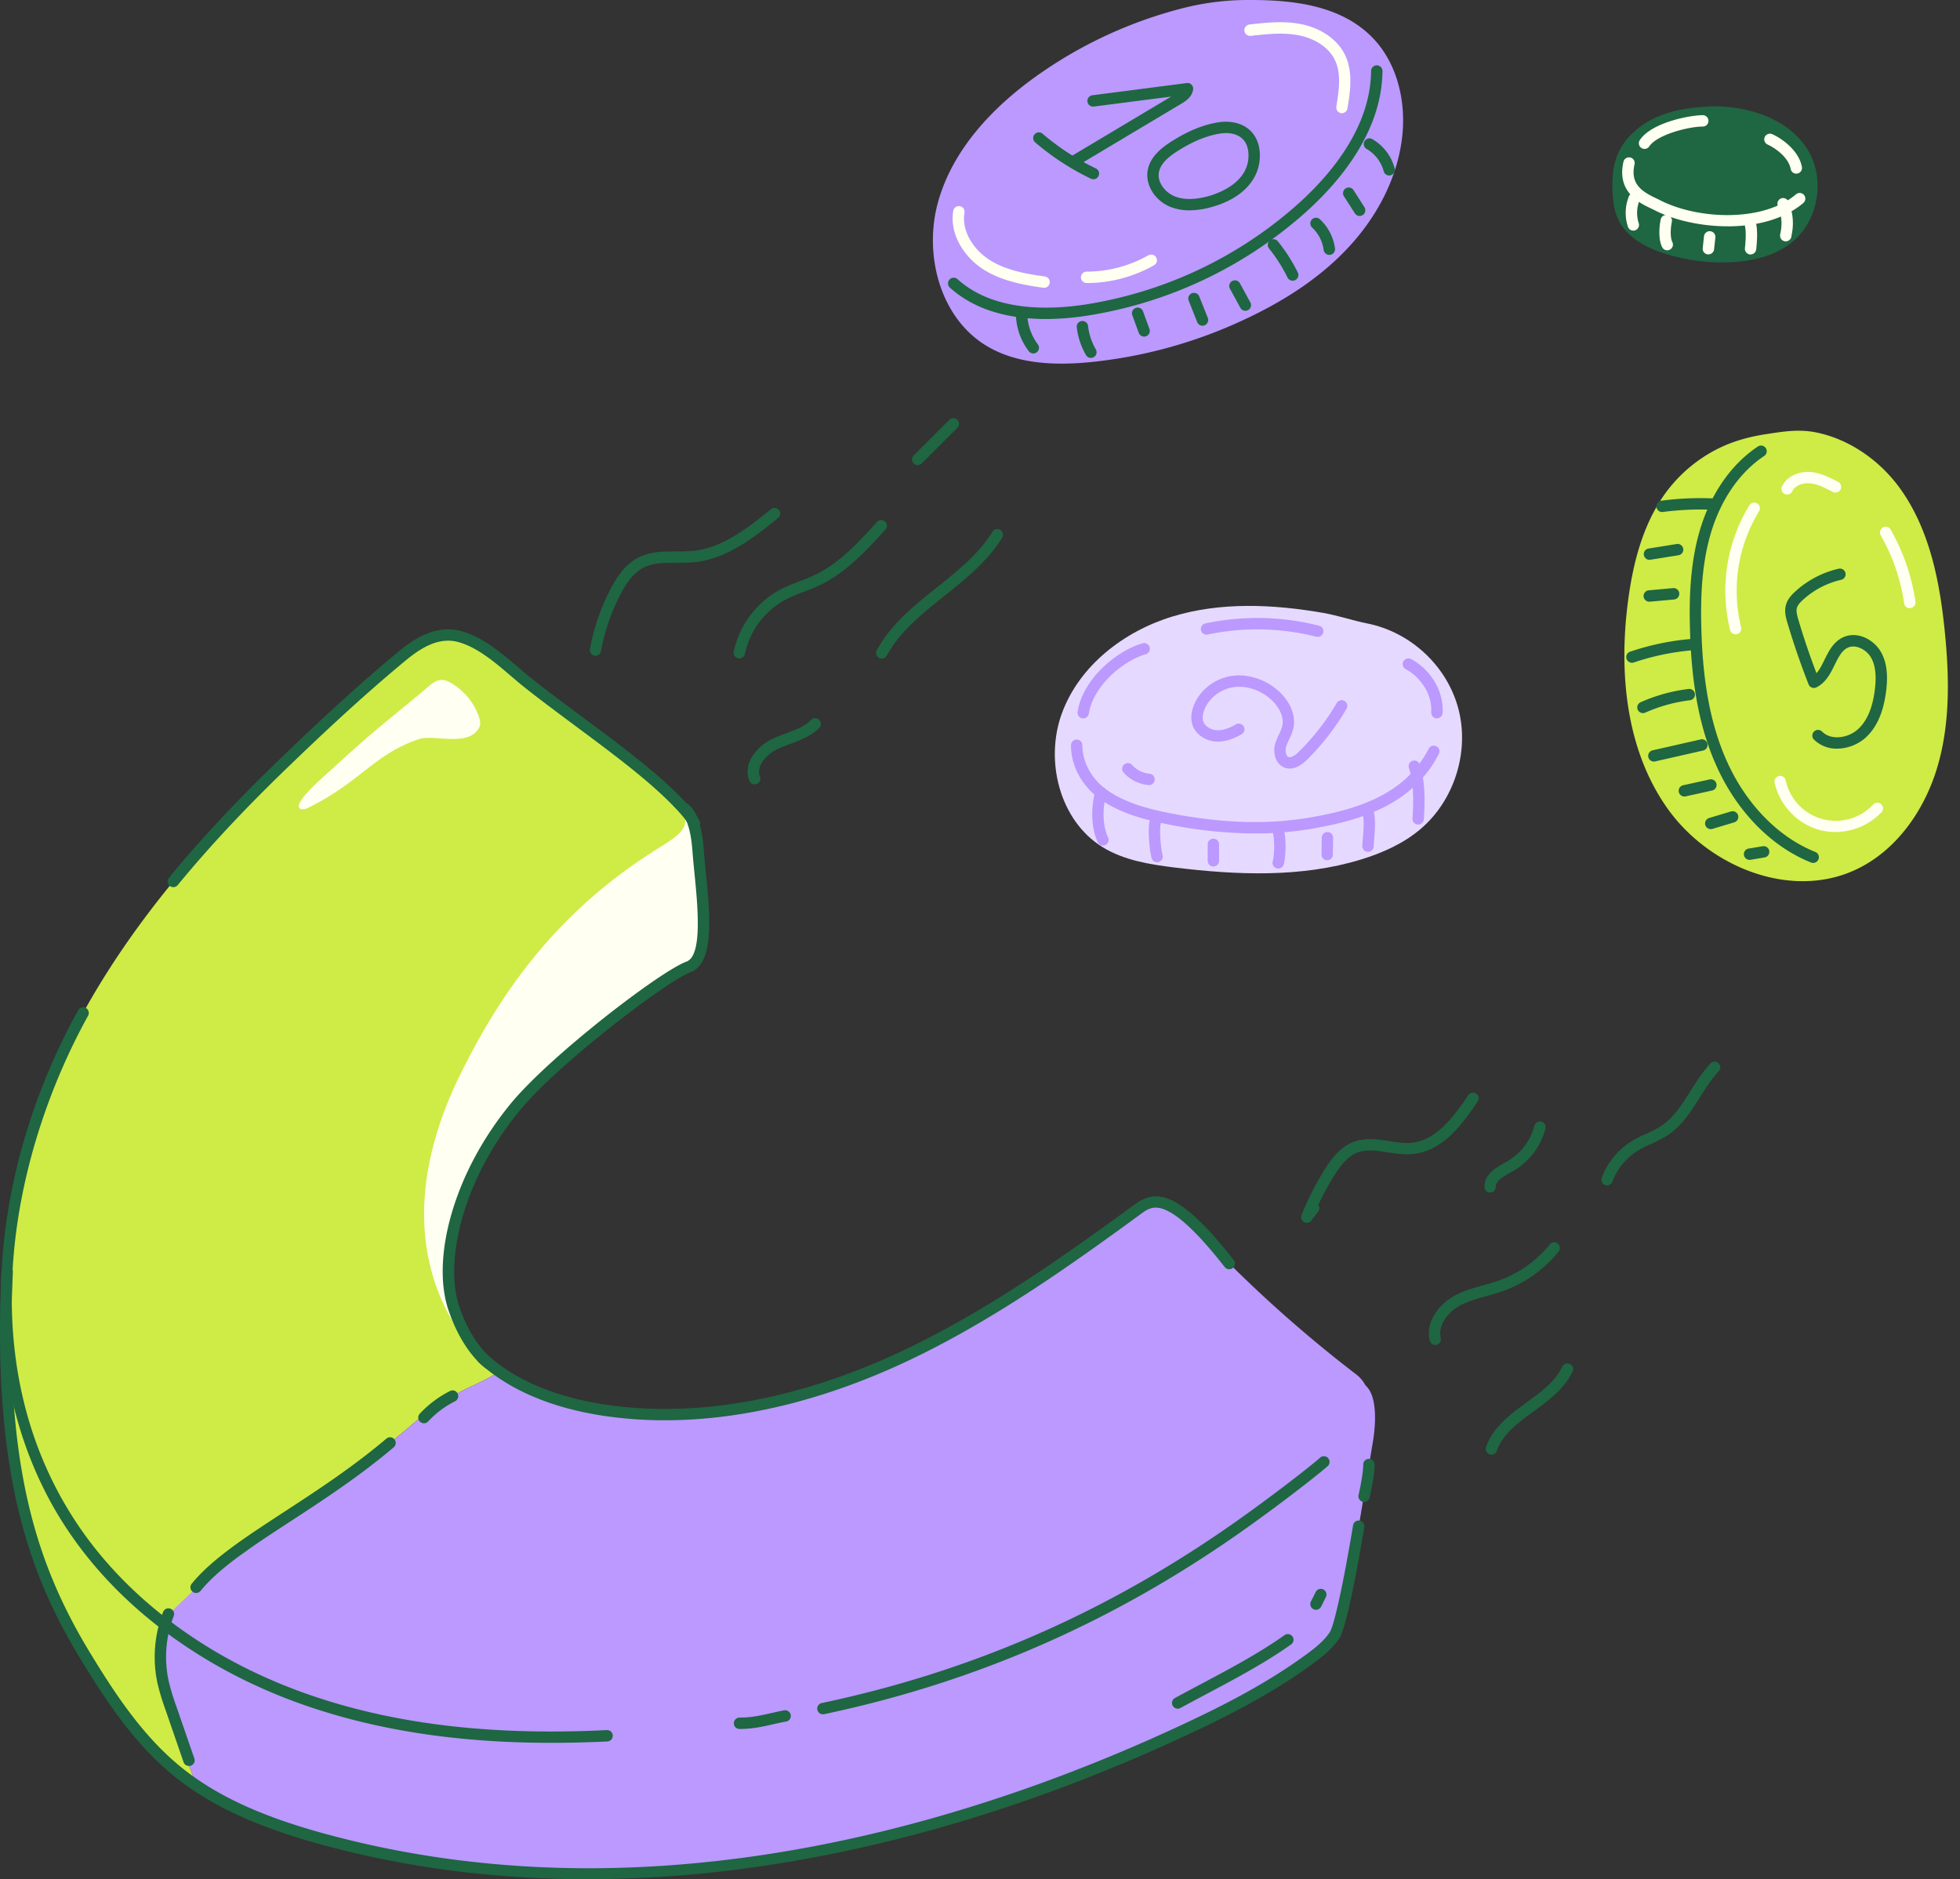 <?xml version="1.0" encoding="UTF-8"?>
<svg xmlns="http://www.w3.org/2000/svg" width="146" height="140" fill="none">
  <rect width="100%" height="100%" fill="#333333" stroke="none"/>
  <path d="M50.749 60.11s1.029.161 1.252 3.216c.224 3.055 1.098 8.04-.71 8.707-1.807.667-9.85 6.337-12.939 10.48-2.812 3.777-5.388 8.098-4.542 14.953.478 3.873 2.341 3.942 2.341 3.942l-9.348.628-1.03-34.839 24.976-7.088z" fill="#FFFFF2"></path>
  <path d="M32.652 101.573a1.82 1.82 0 01-.751-.198c-2.905-1.33-4.355-4.393-5.06-6.728-1.22-4.042-1.325-8.718-.317-14.294.726-4.035 1.778-7.085 3.31-9.601 2.119-3.477 5.5-6.356 9.785-8.315a32.57 32.57 0 016.279-2.103 34.378 34.378 0 013.267-.599c.749-.097 1.824-.13 2.522.709a.423.423 0 11-.651.541c-.337-.404-.864-.53-1.761-.409-1.003.13-2.045.318-3.187.584a31.733 31.733 0 00-6.119 2.05c-4.131 1.894-7.386 4.654-9.415 7.986-1.475 2.423-2.491 5.382-3.199 9.31-.98 5.442-.883 9.989.298 13.9.655 2.167 1.984 5.004 4.6 6.202.15.069.318.137.443.118.332-.052.396-.735.318-1.345a.425.425 0 01.685-.4.425.425 0 01.155.294c.173 1.309-.212 2.166-1.024 2.293a1.18 1.18 0 01-.178.005z" fill="#1F6642"></path>
  <path d="M101.444 103.04c-.636-.288-1.368-.114-2.028.098-2.164.695-4.191 1.748-6.236 2.741-20.61 10.021-44.015 14.216-66.82 11.968-3.657-.359-7.353-.898-10.805-2.092-.954 1.377-1.883 2.791-2.966 4.304-.204.407-.51 1.017-.51 1.425-.485 4.05 1.156 7.779 2.565 11.546 2.86 1.918 6.188 3.108 9.527 4.015 21.135 5.742 43.99 1.159 63.855-8.067 3.352-1.557 6.662-3.254 9.633-5.454.656-.485 1.305-1.007 1.752-1.69.587-.893.775-1.982.953-3.036l1.916-11.466c.212-1.304.364-3.741-.836-4.292zM77.156 5.702c-3.269 2.343-6.192 5.46-7.276 9.332-1.083 3.873.106 8.557 3.522 10.68 2.268 1.408 5.104 1.522 7.76 1.27a35.234 35.234 0 0011.577-3.2c2.86-1.336 5.572-3.057 7.719-5.369 2.147-2.311 3.697-5.247 4.007-8.386.252-2.571-.404-5.319-2.19-7.184C99.899.363 96.237-.015 92.988 0a19.525 19.525 0 00-4.905.616 32.724 32.724 0 00-10.927 5.086z" fill="#B9F"></path>
  <path d="M77.923 23.767c-2.49 0-5.17-.538-7.166-2.339a.423.423 0 11.568-.63c2.627 2.372 6.656 2.331 9.572 1.88a30.981 30.981 0 0015.859-7.543c2.43-2.196 5.337-5.686 5.377-9.844a.421.421 0 01.423-.424.423.423 0 01.424.424c-.042 4.465-3.1 8.156-5.656 10.464a31.839 31.839 0 01-16.292 7.754 20.53 20.53 0 01-3.109.258zm2.185-11.395a.424.424 0 01-.219-.787l7.347-4.389-5.76.742a.423.423 0 11-.106-.84l7.033-.911a.424.424 0 01.473.484c-.088.584-.62.901-.908 1.072l-7.642 4.565a.423.423 0 01-.218.064z" fill="#1F6642"></path>
  <path d="M81.447 13.356a.413.413 0 01-.182-.042 19.084 19.084 0 01-4.143-2.697.425.425 0 01.074-.712.423.423 0 01.476.068 18.305 18.305 0 003.96 2.577.424.424 0 01-.185.806zm7.158 2.314a3.77 3.77 0 01-1.432-.262c-1.143-.466-1.866-1.627-1.684-2.701.178-1.046 1.066-1.724 1.82-2.198 1.19-.75 2.293-1.203 3.37-1.385.916-.155 1.739.017 2.317.484.52.424.813 1.05.847 1.824.083 1.853-1.256 3.345-3.581 3.99a6.2 6.2 0 01-1.657.249zm2.717-5.755a2.98 2.98 0 00-.5.045c-.966.163-1.967.577-3.062 1.266-.605.38-1.315.909-1.435 1.623-.13.76.492 1.498 1.165 1.774.672.275 1.522.267 2.542-.016.718-.2 3.056-1.017 2.966-3.136-.023-.53-.202-.938-.53-1.204-.295-.233-.685-.352-1.15-.352h.004z" fill="#1F6642"></path>
  <path d="M77.755 21.434a.546.546 0 01-.057 0c-1.553-.212-3.178-.53-4.52-1.41-1.283-.848-2.453-2.494-2.176-4.276a.425.425 0 11.837.13c-.219 1.41.749 2.743 1.8 3.438 1.203.792 2.713 1.082 4.168 1.278a.425.425 0 01-.056.848l.004-.008zm3.188-.35a.424.424 0 010-.848 9.357 9.357 0 004.6-1.218.428.428 0 01.623.483.426.426 0 01-.2.259 10.216 10.216 0 01-5.015 1.328l-.008-.004zM99.96 8.434a.424.424 0 01-.418-.494c.221-1.33.367-2.51-.12-3.496-.44-.893-1.442-1.57-2.678-1.813-1.171-.23-2.405-.09-3.602.044a.427.427 0 01-.095-.847c1.256-.142 2.555-.288 3.854-.034 1.494.293 2.719 1.142 3.277 2.27.646 1.308.384 2.869.194 4.008a.427.427 0 01-.412.362z" fill="#FFFFF2"></path>
  <path d="M76.967 26.33a.422.422 0 01-.338-.17 4.727 4.727 0 01-.94-2.436.425.425 0 11.848-.075 3.93 3.93 0 00.77 2.003.423.423 0 01-.337.68l-.003-.003zm4.296.335a.423.423 0 01-.366-.212 5.343 5.343 0 01-.691-2.086.424.424 0 01.842-.095c.07.62.267 1.218.58 1.758a.424.424 0 01-.365.635zm3.962-1.589a.424.424 0 01-.398-.277l-.47-1.283a.425.425 0 11.796-.291l.47 1.282a.424.424 0 01-.398.57zm4.351-.81a.425.425 0 01-.394-.267l-.636-1.598a.426.426 0 01.235-.552.423.423 0 01.551.234l.636 1.598a.425.425 0 01-.236.551.435.435 0 01-.156.034zm3.191-1.112a.424.424 0 01-.371-.22l-.79-1.445a.424.424 0 01.742-.407l.79 1.444a.424.424 0 01-.373.628h.002zm3.52-2.243a.425.425 0 01-.38-.236 11.73 11.73 0 00-1.377-2.164.423.423 0 11.66-.53 12.556 12.556 0 011.483 2.32.425.425 0 01-.193.569.425.425 0 01-.193.041zm2.735-1.923a.424.424 0 01-.423-.37 2.79 2.79 0 00-.848-1.654.424.424 0 11.58-.618 3.608 3.608 0 011.112 2.163.423.423 0 01-.42.48zm2.259-2.899a.424.424 0 01-.357-.195l-.814-1.271a.423.423 0 01.128-.586.426.426 0 01.586.128l.813 1.272a.427.427 0 01.015.43.424.424 0 01-.371.22v.002zm2.201-3.015a.421.421 0 01-.41-.318 2.754 2.754 0 00-1.251-1.647.417.417 0 01-.217-.257.413.413 0 01.039-.334.428.428 0 01.27-.2.424.424 0 01.332.06 3.577 3.577 0 011.644 2.164.438.438 0 01-.044.322.437.437 0 01-.363.21z" fill="#1F6642"></path>
  <path d="M98.536 45.655c-3.718-.642-7.602-.824-11.209.277-3.607 1.102-6.915 3.65-8.22 7.19-1.305 3.539-.183 8.024 3.033 9.996 1.6.981 3.513 1.285 5.377 1.513 4.632.565 9.42.766 13.876-.602 1.589-.488 3.15-1.185 4.421-2.264 2.496-2.119 3.644-5.703 2.842-8.877-.82-3.244-3.558-5.793-6.817-6.443-1.108-.222-2.178-.595-3.303-.79z" fill="#E6D9FF"></path>
  <path d="M93.481 62.093a33.765 33.765 0 01-6.5-.683c-1.605-.318-3.45-.776-4.959-1.825-1.411-.981-2.25-2.502-2.245-4.069a.424.424 0 11.848 0c0 1.288.699 2.548 1.88 3.37 1.377.953 3.043 1.377 4.638 1.695 3.863.756 7.262.864 10.394.33 3.39-.58 7.103-1.643 8.887-5.132a.433.433 0 01.412-.229.43.43 0 01.288.148.408.408 0 01.1.308.44.44 0 01-.045.16c-1.956 3.821-5.899 4.964-9.499 5.58-1.387.234-2.792.35-4.199.347z" fill="#B9F"></path>
  <path d="M96.077 57.258c-.128 0-.255-.022-.375-.066-.69-.25-.903-1.103-.712-1.784a4.55 4.55 0 01.278-.693c.109-.21.194-.431.253-.66.12-.575-.155-1.261-.734-1.837-.779-.77-1.881-1.165-2.878-1.027-1.042.144-1.967.901-2.249 1.843-.072.208-.089.43-.049.646.106.424.567.68.972.717.424.04.92-.106 1.463-.423a.424.424 0 11.43.73c-.7.41-1.361.59-1.97.535-.834-.076-1.54-.635-1.718-1.359a2.077 2.077 0 01.06-1.092c.38-1.27 1.563-2.248 2.944-2.436 1.251-.17 2.629.311 3.59 1.265.784.777 1.145 1.753.967 2.61a3.796 3.796 0 01-.317.848c-.091.182-.168.37-.23.565-.083.295-.021.683.185.757.225.082.555-.183.794-.423a17.67 17.67 0 002.775-3.568.425.425 0 01.798.088.427.427 0 01-.068.335 18.485 18.485 0 01-2.9 3.747c-.461.455-.899.682-1.309.682zm-15.387-3.74a.422.422 0 01-.064 0 .424.424 0 01-.356-.482c.36-2.37 2.783-4.495 4.823-5.107a.424.424 0 11.243.812c-1.801.539-3.928 2.445-4.228 4.421a.423.423 0 01-.418.356zm4.875 4.966h-.043a2.842 2.842 0 01-1.825-.926.425.425 0 11.636-.564c.33.367.785.597 1.276.647a.424.424 0 11-.04.848l-.004-.005zm21.47-4.967h-.025a.421.421 0 01-.398-.448c.093-1.597-1.084-2.799-1.897-3.216a.423.423 0 11.387-.754c1.212.623 2.465 2.146 2.356 4.025a.427.427 0 01-.423.393zm-8.884-6.069a.395.395 0 01-.105-.014 17.92 17.92 0 00-8.082-.162.424.424 0 11-.174-.83 18.771 18.771 0 018.464.17.424.424 0 01-.106.836h.004zM82.158 62.999a.424.424 0 01-.384-.247c-.706-1.53-.326-3.305-.192-3.813a.422.422 0 01.672-.246.424.424 0 01.148.458c-.116.437-.446 1.967.14 3.242a.423.423 0 01-.384.6V63zm4.032 1.239a.423.423 0 01-.409-.318c-.165-.627-.277-2.012-.166-2.665a.421.421 0 01.322-.347.423.423 0 01.514.487c-.09.53.011 1.788.149 2.31a.424.424 0 01-.41.533zm4.195.314a.424.424 0 01-.424-.424v-1.244a.424.424 0 01.847 0v1.244a.424.424 0 01-.423.424zm4.828.155a.423.423 0 01-.403-.553c.078-.245.185-1.416 0-2.134a.423.423 0 11.82-.212c.225.868.118 2.2-.013 2.608a.425.425 0 01-.404.291zm3.648-.617h-.006a.427.427 0 01-.388-.268.423.423 0 01-.03-.162l.019-1.256a.423.423 0 01.423-.417h.007a.424.424 0 01.417.43l-.018 1.255a.424.424 0 01-.424.418zm3.04-.627h-.024a.429.429 0 01-.293-.141.436.436 0 01-.107-.306c.012-.198.028-.403.044-.6.051-.635.106-1.286-.019-1.76a.418.418 0 01.147-.457.428.428 0 01.481-.025.428.428 0 01.191.27c.159.612.101 1.339.045 2.04-.016.194-.032.392-.042.58a.425.425 0 01-.423.399zm3.738-2.036h-.027a.427.427 0 01-.374-.287.435.435 0 01-.022-.164v-.027c.051-.801.156-2.468-.265-3.732a.427.427 0 01.268-.536.425.425 0 01.536.268c.474 1.42.362 3.199.308 4.054v.027a.423.423 0 01-.424.397z" fill="#B9F"></path>
  <path d="M124.186 8.876c-1.452.485-2.809 1.483-3.353 2.91-.296.774-.337 1.62-.304 2.447.028.665.106 1.343.391 1.943.57 1.196 1.857 1.874 3.117 2.283 1.591.515 3.263.734 4.932.648 1.527-.08 3.1-.446 4.278-1.42 1.848-1.529 2.271-4.51.92-6.493-1.507-2.212-4.671-3.006-7.203-2.82-.943.072-1.883.2-2.778.502z" fill="#1F6642"></path>
  <path d="M128.259 19.55c-1.475 0-2.941-.233-4.343-.689-1.708-.554-2.842-1.396-3.369-2.503-.333-.7-.404-1.459-.431-2.109-.03-.736-.019-1.695.331-2.614.542-1.422 1.86-2.574 3.613-3.162.813-.273 1.728-.438 2.88-.523 2.436-.178 5.883.503 7.588 3.006 1.471 2.16 1.013 5.391-1.002 7.057-1.097.907-2.619 1.418-4.525 1.518-.248.012-.495.019-.742.019zm-.58-10.779c-.23 0-.456.009-.678.025-1.079.08-1.928.232-2.671.48-1.513.507-2.64 1.477-3.092 2.66-.23.603-.318 1.306-.276 2.28.024.564.083 1.217.35 1.778.424.888 1.388 1.582 2.86 2.061a13.2 13.2 0 004.779.63c1.721-.09 3.072-.537 4.026-1.326 1.695-1.398 2.077-4.112.841-5.927-1.266-1.871-3.884-2.66-6.139-2.66z" fill="#1F6642"></path>
  <path d="M128.693 16.86c-1.957 0-3.989-.448-5.454-1.206a7.046 7.046 0 00-.241-.117c-.84-.396-2.589-1.222-2.066-3.487a.423.423 0 11.825.19c-.341 1.477.565 2.04 1.604 2.531.099.047.19.09.268.13 2.843 1.472 7.711 1.66 10.152-.423a.422.422 0 01.597.046.426.426 0 01-.046.597c-1.293 1.105-3.258 1.722-5.534 1.741l-.105-.002z" fill="#FFFFF2"></path>
  <path d="M121.667 17.182a.423.423 0 01-.403-.291 3.293 3.293 0 01.066-2.249.423.423 0 11.788.313 2.483 2.483 0 00-.05 1.67.428.428 0 01-.058.381.421.421 0 01-.343.176zm2.527 1.465a.424.424 0 01-.375-.224c-.235-.444-.28-1.237-.115-2.068a.426.426 0 01.498-.334.423.423 0 01.334.498c-.138.692-.088 1.28.031 1.505a.425.425 0 01-.373.623zm3.062.304a.321.321 0 01-.046 0 .421.421 0 01-.375-.467l.096-.883a.426.426 0 01.847.092l-.097.883a.422.422 0 01-.425.375zm3.143.005a.321.321 0 01-.046 0 .425.425 0 01-.375-.467c.078-.719.081-1.314.008-1.632a.43.43 0 01.048-.326.418.418 0 01.266-.193.425.425 0 01.511.327c.123.53.072 1.335.009 1.917a.427.427 0 01-.421.374zm2.624-.976h-.047a.422.422 0 01-.375-.468c0-.05.016-.112.03-.19a3.239 3.239 0 00-.198-1.978.43.43 0 01-.035-.162.43.43 0 01.258-.395.423.423 0 01.556.223c.339.774.427 1.634.252 2.46-.009.055-.018.1-.021.134a.422.422 0 01-.42.375zm-10.522-6.886a.421.421 0 01-.422-.443.42.42 0 01.069-.214c.862-1.304 3.707-1.856 4.693-1.856a.422.422 0 01.423.424.421.421 0 01-.423.423c-1.06 0-3.412.608-3.985 1.476a.426.426 0 01-.355.19zm11.304 1.844a.422.422 0 01-.415-.345c-.172-.905-1.202-1.59-1.723-1.825a.423.423 0 01.348-.772c.709.318 1.973 1.195 2.208 2.437a.42.42 0 01-.066.318.43.43 0 01-.352.187z" fill="#FFFFF2"></path>
  <path d="M124.314 36.4c-1.866 2.374-2.657 5.42-3.047 8.415-.688 5.297-.158 11.004 2.911 15.37 3.068 4.367 9.158 6.862 14.005 4.629 3.072-1.414 5.18-4.45 6.136-7.688.955-3.238.886-6.698.549-10.063-.376-3.76-1.133-7.627-3.347-10.693-1.483-2.047-3.73-3.643-6.224-4.152-1.296-.264-2.436-.073-3.715.122-1.334.202-2.595.55-3.795 1.181a10.88 10.88 0 00-3.473 2.88z" fill="#CFEB46"></path>
  <path d="M135.061 64.288a.435.435 0 01-.158-.031c-3.004-1.2-5.596-3.877-7.111-7.346-1.189-2.72-1.801-5.923-1.907-10.078-.057-2.086-.022-4.814.763-7.415.803-2.66 2.324-4.842 4.284-6.144a.418.418 0 01.324-.074.424.424 0 01.144.78c-1.795 1.192-3.195 3.211-3.941 5.682-.745 2.472-.782 5.123-.727 7.145.106 4.044.695 7.145 1.839 9.763 1.426 3.266 3.85 5.78 6.649 6.898a.424.424 0 01-.157.818l-.002.002z" fill="#1F6642"></path>
  <path d="M123.847 38.145a.425.425 0 11-.055-.848 22.14 22.14 0 013.82-.166.423.423 0 11-.036.847 21.295 21.295 0 00-3.729.167zm-.978 3.562a.426.426 0 01-.422-.39.42.42 0 01.355-.452l2.119-.34a.424.424 0 01.134.836l-2.118.34a.502.502 0 01-.068.006zm.004 3.118a.424.424 0 01-.038-.848l1.792-.163a.427.427 0 01.462.386.427.427 0 01-.386.461l-1.792.164h-.038zm-1.311 4.551a.424.424 0 01-.137-.825c1.564-.53 3.19-.857 4.838-.971a.426.426 0 01.452.394.417.417 0 01-.103.308.427.427 0 01-.291.145c-1.575.11-3.129.422-4.624.93a.433.433 0 01-.135.02zm.819 3.751a.424.424 0 01-.171-.811c1.127-.5 2.322-.833 3.546-.985a.424.424 0 11.106.84 11.717 11.717 0 00-3.309.92.41.41 0 01-.172.036zm.815 3.609a.425.425 0 01-.42-.377.423.423 0 01.327-.46l3.585-.814a.422.422 0 01.498.321.422.422 0 01-.311.505l-3.585.815a.406.406 0 01-.094.01zm2.28 2.602a.423.423 0 01-.091-.838l1.968-.433a.423.423 0 11.182.827l-1.967.435a.449.449 0 01-.092.01zm1.959 2.433a.424.424 0 01-.122-.83l1.629-.489a.428.428 0 01.451.138.427.427 0 01.077.147.438.438 0 01-.032.323.438.438 0 01-.252.205l-1.629.488a.407.407 0 01-.122.018zm2.935 2.287a.425.425 0 11-.069-.847l.978-.163a.424.424 0 11.139.835l-.977.164a.417.417 0 01-.071.011zm6.465-8.284a2.387 2.387 0 01-1.694-.657.424.424 0 11.592-.606c.708.691 1.981.452 2.68-.195.678-.629 1.086-1.606 1.25-2.99.122-1.042.027-1.789-.298-2.35-.325-.56-1.122-1.009-1.726-.724-.449.212-.705.733-.977 1.285-.308.624-.656 1.33-1.363 1.673a.418.418 0 01-.339.013.424.424 0 01-.24-.24 57.043 57.043 0 01-1.576-4.585c-.133-.443-.24-.88-.106-1.34.12-.423.412-.736.683-.985a7.175 7.175 0 013.241-1.704.426.426 0 01.513.484.436.436 0 01-.324.342 6.315 6.315 0 00-2.86 1.502c-.182.169-.378.37-.44.59-.068.243.009.537.106.871a54.442 54.442 0 001.352 3.996c.233-.26.41-.619.593-.99.309-.629.66-1.34 1.377-1.679 1.067-.502 2.295.162 2.819 1.066.555.953.497 2.098.406 2.874-.188 1.589-.684 2.741-1.515 3.512a3.245 3.245 0 01-2.154.837z" fill="#1F6642"></path>
  <path d="M129.284 47.254a.423.423 0 01-.41-.317 12.209 12.209 0 011.436-9.292.426.426 0 01.584-.136.423.423 0 01.137.584 11.35 11.35 0 00-1.336 8.634.419.419 0 01-.157.444.416.416 0 01-.254.083zm7.411 14.73a4.48 4.48 0 01-1.191-.159 4.775 4.775 0 01-3.315-3.51.427.427 0 01.325-.503.423.423 0 01.504.325 3.81 3.81 0 006.514 1.8.423.423 0 01.619.58 4.791 4.791 0 01-3.456 1.467zm5.563-16.675a.424.424 0 01-.418-.361 14.542 14.542 0 00-1.745-5.068.427.427 0 01.742-.424 15.397 15.397 0 011.846 5.362.423.423 0 01-.424.485l-.001.006zm-9.135-8.466a.432.432 0 01-.315-.14.42.42 0 01-.067-.467c.396-.828 1.353-1.136 2.127-1.072.774.063 1.45.424 2.051.734a.423.423 0 01-.071.78.423.423 0 01-.323-.029c-.555-.291-1.128-.592-1.726-.64-.468-.039-1.073.13-1.293.592a.427.427 0 01-.383.242z" fill="#FFFFF2"></path>
  <path d="M48.311 63.657c1.833-1.198 3.144-1.742 2.626-3.059-.342-.868-.717-1.093-.728-1.101l-10.83-8.58c-1.528-1.211-3.132-2.89-5.044-3.462-1.65-.494-3.115.37-4.356 1.395-3.087 2.553-6.047 5.31-8.928 8.092-2.866 2.764-5.62 5.651-8.146 8.73-2.527 3.08-4.8 6.32-6.716 9.793-4.472 8.084-6.725 17.854-5.25 26.819-.53 8.547 1.588 14.82 5.517 21.249 1.866 3.052 3.893 6.079 6.651 8.355.494.407 1.005.787 1.533 1.14-1.409-3.765-3.05-7.494-2.565-11.547 0-.294.16-.695.326-1.047a180.08 180.08 0 013.848-3.635c.203-.204.51-.204.713-.306.39-.295.799-.566 1.221-.813.204-.204.509-.307.407-.612.408.106.611-.203.916-.406 1.731-1.222 3.46-2.138 4.987-3.461 2.341-1.934 4.58-3.664 6.82-5.599.106-.203.408-.407.814-.407a.296.296 0 00.227-.281.3.3 0 00-.023-.126c.408.106.611-.203.814-.407 1.31-.935 2.79-1.356 4.048-2.207-.44-.309-.86-.646-1.256-1.009-2.767-2.542-4.201-6.327-4.334-10.08-.132-3.753.948-7.472 2.591-10.85 3.474-7.137 7.781-12.432 14.117-16.578z" fill="#CFEB46"></path>
  <path d="M88.135 90.54a2.648 2.648 0 00-3.525-.351c-5.526 4.042-11.149 7.994-17.342 10.892-6.92 3.241-14.686 5.116-22.244 3.973-2.771-.424-5.55-1.28-7.828-2.879-1.258.847-2.739 1.271-4.048 2.207-.203.203-.407.509-.814.407a.302.302 0 01-.09.35.308.308 0 01-.114.057c-.407 0-.713.204-.814.407-2.24 1.935-4.479 3.665-6.82 5.599-1.526 1.323-3.256 2.239-4.987 3.461-.305.203-.509.508-.916.406.106.305-.204.408-.407.612-.422.246-.83.518-1.22.812-.204.106-.51.106-.713.306a167.159 167.159 0 00-4.237 4.01c3.187 2.487 6.838 4.421 10.653 5.767 7.185 2.536 14.936 3.115 22.549 2.734a93.794 93.794 0 0047.82-16.047c3.117-2.118 6.163-4.499 8.442-7.473a2.43 2.43 0 00.477-1.792 2.41 2.41 0 00-.932-1.604 97.865 97.865 0 01-12.89-11.854z" fill="#B9F"></path>
  <path d="M14.611 118.676a.422.422 0 01-.328-.691c1.49-1.831 4.002-3.469 6.91-5.367 2.37-1.545 5.054-3.296 7.57-5.425a.422.422 0 01.71.355.423.423 0 01-.164.291c-2.555 2.163-5.263 3.93-7.652 5.489-2.85 1.858-5.31 3.464-6.717 5.191a.424.424 0 01-.328.157zm16.969-12.642a.427.427 0 01-.388-.255.423.423 0 01.078-.458 7.991 7.991 0 012.25-1.689.421.421 0 01.468.057.427.427 0 01.126.454.43.43 0 01-.211.246 7.124 7.124 0 00-2.013 1.51.43.43 0 01-.31.135zm65.765-14.929a.423.423 0 01-.393-.58 21.237 21.237 0 011.685-3.341c.52-.835 1.187-1.739 2.206-2.119.876-.327 1.771-.188 2.637-.053.582.09 1.131.176 1.661.125 1.832-.176 3.143-1.924 4.229-3.55a.423.423 0 01.704.47c-1.193 1.788-2.648 3.713-4.852 3.92-.636.06-1.265-.038-1.872-.132-.793-.123-1.542-.24-2.211.01-.78.29-1.339 1.059-1.781 1.773-.428.687-.814 1.4-1.156 2.134a.423.423 0 01-.009.504l-.511.669a.423.423 0 01-.337.17zm13.657-2.259a.422.422 0 01-.424-.416c-.02-.94.837-1.428 1.527-1.819a7.71 7.71 0 00.223-.128 4.327 4.327 0 001.971-2.616.432.432 0 01.071-.15.432.432 0 01.28-.164.423.423 0 01.47.526 5.128 5.128 0 01-2.599 3.269c-.648.367-1.107.659-1.098 1.059a.431.431 0 01-.118.302.416.416 0 01-.296.131l-.007.005zm-4.085 11.356a.42.42 0 01-.411-.317c-.346-1.4.68-2.703 1.779-3.32.708-.397 1.483-.614 2.225-.821.379-.106.772-.212 1.14-.347a8.61 8.61 0 003.774-2.666.413.413 0 01.287-.177.422.422 0 01.46.559.426.426 0 01-.088.148 9.337 9.337 0 01-4.15 2.931c-.396.14-.803.254-1.196.363-.73.205-1.421.396-2.04.742-.855.48-1.6 1.452-1.377 2.378.013.054.016.11.008.165a.433.433 0 01-.168.278.438.438 0 01-.243.084zm12.795-11.892a.422.422 0 01-.42-.372.429.429 0 01.024-.2 5.454 5.454 0 012.33-2.785c.323-.183.656-.35.996-.497a8.116 8.116 0 001.069-.551c.94-.612 1.552-1.582 2.2-2.608.443-.702.901-1.428 1.483-2.05a.418.418 0 01.299-.152.423.423 0 01.32.729c-.53.564-.963 1.256-1.386 1.925-.667 1.06-1.358 2.153-2.453 2.86a8.912 8.912 0 01-1.18.613 9.63 9.63 0 00-.917.455 4.676 4.676 0 00-1.968 2.35.423.423 0 01-.397.283zm-8.616 20.06a.424.424 0 01-.401-.562c.519-1.495 1.801-2.43 3.03-3.334 1.09-.797 2.118-1.55 2.648-2.648a.426.426 0 01.57-.209.419.419 0 01.218.247.422.422 0 01-.024.329c-.618 1.288-1.782 2.139-2.908 2.966-1.182.864-2.297 1.682-2.731 2.928a.423.423 0 01-.402.283zM44.358 48.857a.424.424 0 01-.417-.499 15.768 15.768 0 011.539-4.48c.423-.808 1.037-1.8 2.05-2.33.903-.471 1.898-.47 2.86-.47.427.009.853-.005 1.278-.042 2.224-.234 4.17-1.814 5.734-3.083a.422.422 0 01.7.196.426.426 0 01-.17.462c-1.653 1.34-3.708 3.008-6.18 3.269-.454.04-.91.055-1.367.046-.9 0-1.75 0-2.468.373-.804.424-1.326 1.271-1.695 1.975a14.876 14.876 0 00-1.455 4.237.424.424 0 01-.41.346zm10.714.195a.422.422 0 01-.415-.51 6.874 6.874 0 013.496-4.636c.465-.231.943-.435 1.432-.61.377-.144.734-.28 1.081-.445 1.862-.876 3.35-2.518 4.661-3.966a.424.424 0 01.629.57c-1.366 1.501-2.915 3.206-4.928 4.159-.376.177-.765.326-1.14.47a12.43 12.43 0 00-1.341.573 6.011 6.011 0 00-3.06 4.06.423.423 0 01-.415.335zm1.144 9.384a.424.424 0 01-.392-.264c-.517-1.264.516-2.564 1.75-3.145.328-.155.67-.28 1.002-.404.705-.26 1.377-.506 1.84-.99a.424.424 0 11.608.592c-.603.62-1.392.91-2.155 1.193a12.17 12.17 0 00-.934.376c-.874.412-1.63 1.315-1.326 2.057a.422.422 0 01-.393.585zm9.468-9.372a.423.423 0 01-.37-.627c1.059-1.948 2.812-3.347 4.504-4.701 1.53-1.224 3.112-2.488 4.118-4.131a.424.424 0 01.723.442c-1.084 1.768-2.725 3.08-4.312 4.35-1.702 1.361-3.309 2.648-4.29 4.449a.423.423 0 01-.373.218zm2.678-14.414a.424.424 0 01-.3-.724l2.665-2.665a.424.424 0 01.598.6l-2.667 2.665a.424.424 0 01-.296.124z" fill="#1F6642"></path>
  <path d="M24.166 57.8c-3.072 2.744-1.59 2.561-1.305 2.425 3.93-1.892 4.97-4.02 8.334-5.156 1.165-.392 3.679.636 4.498-.861.139-.252.063-.571-.031-.847a4.695 4.695 0 00-1.75-2.28c-.795-.554-1.237-.588-1.959.03-1.647 1.414-3.362 2.745-4.996 4.175-.942.828-1.858 1.681-2.791 2.514z" fill="#FFFFF2"></path>
  <path d="M87.727 127.298a.426.426 0 01-.39-.594.427.427 0 01.186-.203c.636-.346 1.296-.697 1.934-1.036 2.119-1.125 4.31-2.288 6.22-3.642a.427.427 0 01.6.093.432.432 0 01.071.323.433.433 0 01-.181.275c-1.954 1.386-4.17 2.561-6.312 3.699-.636.338-1.296.689-1.926 1.033a.422.422 0 01-.202.052zm10.301-7.37a.412.412 0 01-.319-.146.418.418 0 01-.059-.467l.355-.711a.423.423 0 01.782.056.422.422 0 01-.023.323l-.355.711a.418.418 0 01-.38.234zm-36.718 7.785a.423.423 0 01-.088-.839c10.749-2.273 20.431-6.413 29.602-12.656 3.258-2.217 6.814-4.994 7.509-5.622a.434.434 0 01.305-.109.425.425 0 01.264.737c-.708.636-4.313 3.457-7.602 5.695-9.262 6.306-19.043 10.487-29.903 12.785a.432.432 0 01-.088.009zm-6.222 1.094a.421.421 0 01-.424-.423.424.424 0 01.424-.424c.878 0 1.577-.159 2.319-.326.317-.072.644-.146.987-.212a.439.439 0 01.17-.003.427.427 0 01.264.666.42.42 0 01-.286.171c-.318.058-.636.13-.953.2-.75.175-1.529.351-2.501.351zm-14.034 1.033c-6.991 0-13.082-.945-18.522-2.86-3.997-1.411-7.62-3.374-10.773-5.835-2.966-2.315-5.402-4.998-7.248-7.977-3.283-5.309-4.8-11.834-4.37-18.865.395-6.45 2.359-13.03 5.68-19.043a.423.423 0 11.741.41c-5.535 10.013-8.792 25.006-1.33 37.052 1.79 2.893 4.163 5.502 7.05 7.755 3.078 2.405 6.622 4.324 10.532 5.703 6.393 2.257 13.716 3.143 22.386 2.711a.433.433 0 01.306.109.436.436 0 01.139.294.426.426 0 01-.404.444c-1.43.068-2.826.102-4.187.102zM12.908 66.092a.424.424 0 01-.327-.693c2.315-2.824 4.99-5.684 8.178-8.767 2.392-2.309 5.572-5.318 8.953-8.113 1.105-.912 2.798-2.058 4.748-1.474 1.563.467 2.872 1.589 4.138 2.664.362.308.704.6 1.046.872 1.198.953 2.51 1.923 3.78 2.865 2.556 1.897 5.197 3.858 7.088 5.751 1.166 1.165 1.47 1.67 1.626 2.042a.424.424 0 01-.78.33c-.071-.169-.239-.564-1.445-1.772-1.846-1.85-4.463-3.792-6.991-5.67-1.272-.947-2.592-1.925-3.801-2.882-.354-.28-.701-.577-1.07-.891-1.2-1.023-2.436-2.081-3.831-2.498-1.204-.36-2.427.046-3.964 1.317-3.36 2.775-6.523 5.771-8.905 8.07-3.165 3.054-5.817 5.898-8.111 8.694a.424.424 0 01-.332.155zM49.53 105.81a30.592 30.592 0 01-4.574-.334c-3.217-.486-5.91-1.483-8.007-2.952-.456-.319-.89-.667-1.3-1.042a.423.423 0 01.573-.625 11.7 11.7 0 001.213.973c1.988 1.398 4.561 2.341 7.648 2.809 6.72 1.015 14.328-.346 22-3.938 6.25-2.927 12.016-7.005 17.382-10.93 1.42-1.04 3.057-1.508 7.434 4.103a.424.424 0 11-.669.522c-1.906-2.436-3.425-3.89-4.523-4.303-.825-.31-1.27.015-1.742.36-5.403 3.952-11.2 8.056-17.522 11.017-6.136 2.869-12.243 4.34-17.912 4.34zm52.083 6.087a.427.427 0 01-.361-.2.412.412 0 01-.054-.32c.169-.724.35-1.744.35-2.271a.426.426 0 01.424-.424.424.424 0 01.423.424c0 .635-.2 1.725-.371 2.463a.422.422 0 01-.411.328z" fill="#1F6642"></path>
  <path d="M43.749 140c-6.855 0-13.444-.847-19.694-2.549-4.108-1.116-7.175-2.41-9.651-4.071a19.734 19.734 0 01-1.567-1.165c-2.924-2.412-5.014-5.632-6.743-8.46-2.33-3.803-3.793-7.317-4.757-11.392C.181 107.472-.22 101.696.113 94.705a.424.424 0 01.847.04c-.696 14.618 1.838 21.994 5.858 28.568 1.695 2.77 3.737 5.92 6.56 8.249.468.386.973.761 1.498 1.114 2.398 1.609 5.385 2.866 9.402 3.958 6.607 1.794 13.187 2.549 19.582 2.549 16.948 0 32.594-5.296 43.983-10.593 2.99-1.388 6.462-3.116 9.56-5.409.577-.424 1.228-.938 1.65-1.582.333-.506 1.015-3.632 1.738-7.964a.42.42 0 01.488-.352.415.415 0 01.276.174.426.426 0 01.071.318c-.455 2.728-1.303 7.433-1.864 8.289-.499.761-1.22 1.326-1.855 1.801-3.158 2.338-6.68 4.091-9.707 5.497-10.574 4.91-21.194 8.168-31.566 9.681-4.267.63-8.573.95-12.885.957z" fill="#1F6642"></path>
  <path d="M14.074 131.564a.424.424 0 01-.4-.285l-1.338-3.875a17.972 17.972 0 01-.6-1.983 9.292 9.292 0 01.41-5.317.428.428 0 01.387-.284.414.414 0 01.167.029.41.41 0 01.238.231.427.427 0 01-.003.332 8.43 8.43 0 00-.371 4.827c.154.64.345 1.27.573 1.887l1.339 3.88a.422.422 0 01-.263.539.435.435 0 01-.139.019zm22.346-29.553a.419.419 0 01-.235-.072c-.07-.047-1.708-1.174-2.779-4.336-.642-1.896-.562-4.44.224-7.162.826-2.86 2.345-5.696 4.393-8.196 2.904-3.547 11.122-9.872 13.12-10.61 1.194-.441.83-4.13.588-6.582a72.215 72.215 0 01-.155-1.695c-.186-2.542-.923-2.834-.93-2.837a.12.12 0 00.034.008l.132-.837c.228.036 1.377.378 1.61 3.601.038.511.093 1.077.152 1.675.318 3.178.67 6.792-1.138 7.46-1.688.624-9.817 6.76-12.758 10.351-4.363 5.33-5.551 11.354-4.469 14.55.97 2.865 2.437 3.894 2.45 3.905a.427.427 0 01.166.475.424.424 0 01-.405.299v.003z" fill="#1F6642"></path>
</svg>
